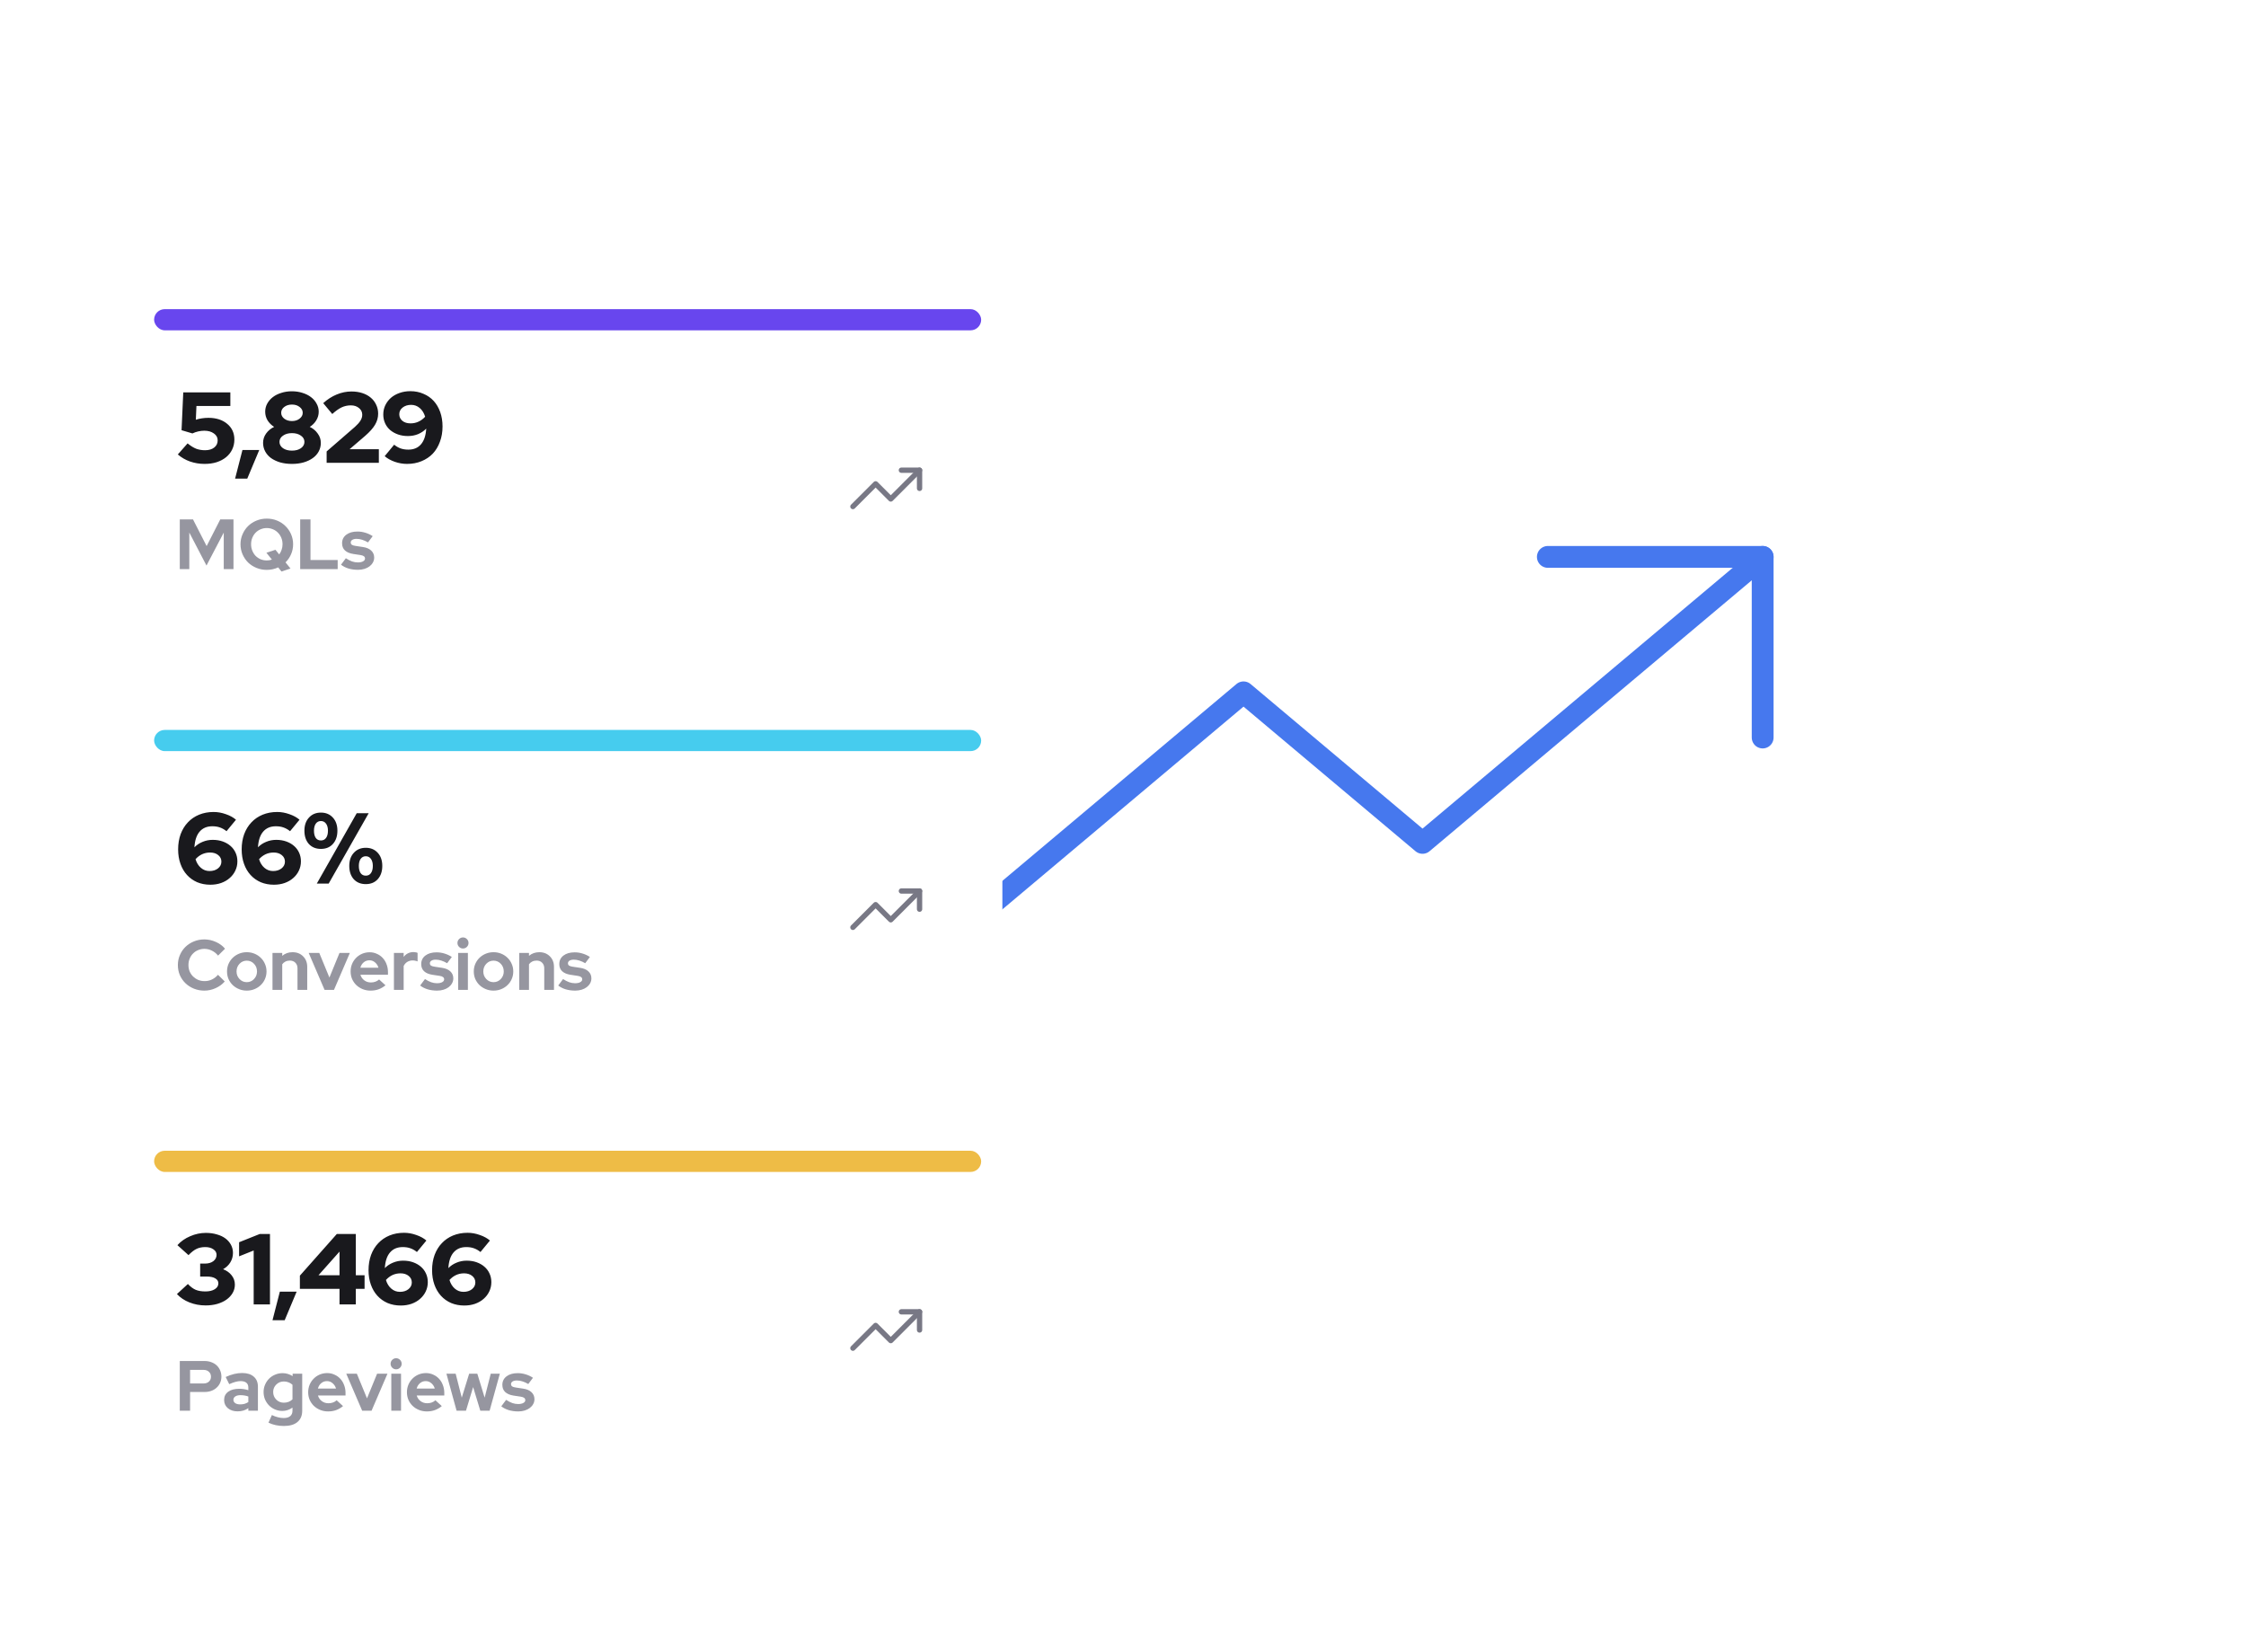 <svg width="507" height="373" viewBox="0 0 507 373" fill="none" xmlns="http://www.w3.org/2000/svg">
<path d="M397.889 125.722L321.113 190.283L280.705 156.303L220.093 207.273" stroke="#4678EE" stroke-width="4.929" stroke-linecap="round" stroke-linejoin="round"/>
<path d="M349.404 125.722H397.894V166.497" stroke="#4678EE" stroke-width="4.929" stroke-linecap="round" stroke-linejoin="round"/>
<g filter="url(#filter0_d)">
<rect x="30" y="255" width="196.271" height="76.594" rx="5.984" fill="white"/>
</g>
<path d="M40.584 318.478V307.256H46.211C46.756 307.256 47.258 307.347 47.718 307.528C48.188 307.699 48.589 307.94 48.92 308.25C49.252 308.56 49.508 308.934 49.69 309.372C49.882 309.799 49.978 310.27 49.978 310.783C49.978 311.285 49.882 311.75 49.69 312.177C49.508 312.594 49.246 312.957 48.904 313.267C48.573 313.577 48.178 313.818 47.718 313.989C47.258 314.16 46.756 314.245 46.211 314.245H42.909V318.478H40.584ZM45.955 309.26H42.909V312.322H45.955C46.457 312.322 46.858 312.183 47.157 311.905C47.467 311.627 47.622 311.258 47.622 310.799C47.622 310.339 47.467 309.97 47.157 309.692C46.858 309.404 46.457 309.26 45.955 309.26ZM53.637 318.622C52.739 318.622 52.007 318.387 51.441 317.916C50.874 317.436 50.591 316.816 50.591 316.057C50.591 315.266 50.895 314.646 51.505 314.197C52.114 313.748 52.953 313.524 54.022 313.524C54.364 313.524 54.706 313.551 55.048 313.604C55.39 313.657 55.726 313.738 56.058 313.845V313.251C56.058 312.77 55.908 312.407 55.609 312.161C55.309 311.915 54.871 311.793 54.294 311.793C53.941 311.793 53.557 311.851 53.14 311.969C52.734 312.076 52.269 312.247 51.745 312.482L50.944 310.863C51.596 310.563 52.226 310.339 52.835 310.189C53.455 310.04 54.064 309.965 54.663 309.965C55.785 309.965 56.656 310.237 57.276 310.783C57.907 311.317 58.222 312.076 58.222 313.059V318.478H56.058V317.9C55.705 318.146 55.331 318.328 54.935 318.445C54.551 318.563 54.118 318.622 53.637 318.622ZM52.691 316.009C52.691 316.329 52.83 316.586 53.108 316.778C53.386 316.96 53.754 317.051 54.214 317.051C54.577 317.051 54.909 317.008 55.208 316.923C55.518 316.826 55.801 316.693 56.058 316.522V315.271C55.79 315.164 55.507 315.09 55.208 315.047C54.919 314.993 54.615 314.967 54.294 314.967C53.792 314.967 53.396 315.063 53.108 315.255C52.83 315.437 52.691 315.688 52.691 316.009ZM63.731 318.526C63.144 318.526 62.588 318.413 62.064 318.189C61.551 317.965 61.102 317.66 60.718 317.275C60.344 316.89 60.044 316.442 59.82 315.929C59.606 315.405 59.499 314.844 59.499 314.245C59.499 313.657 59.611 313.107 59.836 312.594C60.06 312.07 60.365 311.616 60.75 311.231C61.134 310.847 61.589 310.547 62.112 310.334C62.636 310.109 63.197 309.997 63.796 309.997C64.212 309.997 64.608 310.056 64.982 310.173C65.367 310.291 65.725 310.457 66.056 310.67V310.125H68.22V318.478C68.22 319.578 67.862 320.428 67.146 321.027C66.441 321.625 65.42 321.924 64.084 321.924C63.443 321.924 62.823 321.86 62.225 321.732C61.637 321.604 61.097 321.417 60.605 321.171L61.375 319.455C61.834 319.68 62.283 319.846 62.721 319.952C63.16 320.07 63.598 320.129 64.036 320.129C64.688 320.129 65.18 319.984 65.511 319.696C65.853 319.418 66.024 319.007 66.024 318.462V317.772C65.693 318.018 65.329 318.205 64.934 318.333C64.549 318.462 64.148 318.526 63.731 318.526ZM61.663 314.245C61.663 314.919 61.893 315.49 62.353 315.961C62.823 316.431 63.395 316.666 64.068 316.666C64.464 316.666 64.827 316.602 65.158 316.474C65.49 316.335 65.778 316.148 66.024 315.913V312.626C65.789 312.391 65.5 312.209 65.158 312.081C64.816 311.942 64.458 311.873 64.084 311.873C63.411 311.873 62.839 312.102 62.369 312.562C61.899 313.022 61.663 313.583 61.663 314.245ZM77.437 317.436C76.924 317.852 76.395 318.157 75.85 318.349C75.316 318.542 74.717 318.638 74.055 318.638C73.424 318.638 72.831 318.526 72.275 318.301C71.73 318.077 71.254 317.772 70.848 317.387C70.453 317.003 70.138 316.548 69.902 316.025C69.678 315.49 69.566 314.919 69.566 314.309C69.566 313.711 69.673 313.15 69.886 312.626C70.111 312.092 70.415 311.632 70.8 311.247C71.185 310.852 71.639 310.542 72.163 310.318C72.697 310.093 73.264 309.981 73.862 309.981C74.45 309.981 74.995 310.099 75.497 310.334C76.01 310.558 76.448 310.868 76.812 311.263C77.186 311.659 77.475 312.135 77.677 312.69C77.891 313.235 77.998 313.828 77.998 314.47V315.047H71.778C71.928 315.571 72.216 315.993 72.644 316.313C73.071 316.634 73.573 316.794 74.151 316.794C74.514 316.794 74.856 316.735 75.177 316.618C75.497 316.5 75.77 316.335 75.994 316.121L77.437 317.436ZM73.814 311.793C73.312 311.793 72.879 311.947 72.516 312.257C72.152 312.557 71.901 312.963 71.762 313.476H75.85C75.711 312.984 75.454 312.583 75.081 312.273C74.717 311.953 74.295 311.793 73.814 311.793ZM81.756 318.478L78.165 310.125H80.554L82.846 315.688L85.123 310.125H87.463L83.872 318.478H81.756ZM89.42 309.131C89.078 309.131 88.784 309.008 88.538 308.763C88.293 308.517 88.17 308.223 88.17 307.881C88.17 307.539 88.293 307.245 88.538 306.999C88.784 306.753 89.078 306.63 89.42 306.63C89.762 306.63 90.056 306.753 90.302 306.999C90.548 307.245 90.671 307.539 90.671 307.881C90.671 308.223 90.548 308.517 90.302 308.763C90.056 309.008 89.762 309.131 89.42 309.131ZM90.526 310.125V318.478H88.33V310.125H90.526ZM99.731 317.436C99.218 317.852 98.688 318.157 98.143 318.349C97.609 318.542 97.01 318.638 96.348 318.638C95.717 318.638 95.124 318.526 94.568 318.301C94.023 318.077 93.548 317.772 93.142 317.387C92.746 317.003 92.431 316.548 92.196 316.025C91.971 315.49 91.859 314.919 91.859 314.309C91.859 313.711 91.966 313.15 92.18 312.626C92.404 312.092 92.709 311.632 93.094 311.247C93.478 310.852 93.933 310.542 94.456 310.318C94.991 310.093 95.557 309.981 96.156 309.981C96.743 309.981 97.288 310.099 97.791 310.334C98.304 310.558 98.742 310.868 99.105 311.263C99.479 311.659 99.768 312.135 99.971 312.69C100.185 313.235 100.292 313.828 100.292 314.47V315.047H94.071C94.221 315.571 94.51 315.993 94.937 316.313C95.365 316.634 95.867 316.794 96.444 316.794C96.807 316.794 97.149 316.735 97.47 316.618C97.791 316.5 98.063 316.335 98.288 316.121L99.731 317.436ZM96.107 311.793C95.605 311.793 95.172 311.947 94.809 312.257C94.445 312.557 94.194 312.963 94.055 313.476H98.143C98.004 312.984 97.748 312.583 97.374 312.273C97.01 311.953 96.588 311.793 96.107 311.793ZM105.184 318.478H103.068L100.775 310.125H102.859L104.238 315.528L105.905 310.125H107.749L109.4 315.528L110.779 310.125H112.831L110.522 318.478H108.422L106.803 313.139L105.184 318.478ZM113.159 317.484L114.249 316.025C114.74 316.345 115.205 316.586 115.644 316.746C116.082 316.896 116.52 316.971 116.958 316.971C117.45 316.971 117.84 316.89 118.128 316.73C118.428 316.57 118.577 316.356 118.577 316.089C118.577 315.875 118.492 315.704 118.321 315.576C118.16 315.448 117.899 315.357 117.535 315.303L115.932 315.063C115.109 314.935 114.479 314.667 114.04 314.261C113.613 313.855 113.399 313.315 113.399 312.642C113.399 311.841 113.714 311.199 114.345 310.718C114.976 310.237 115.82 309.997 116.878 309.997C117.487 309.997 118.08 310.088 118.657 310.27C119.235 310.441 119.785 310.697 120.309 311.039L119.251 312.45C118.791 312.183 118.353 311.985 117.936 311.857C117.519 311.718 117.097 311.648 116.67 311.648C116.274 311.648 115.953 311.723 115.708 311.873C115.473 312.022 115.355 312.22 115.355 312.466C115.355 312.69 115.441 312.867 115.612 312.995C115.793 313.112 116.087 313.198 116.493 313.251L118.096 313.492C118.909 313.609 119.534 313.877 119.972 314.293C120.421 314.71 120.645 315.239 120.645 315.88C120.645 316.276 120.549 316.645 120.357 316.987C120.175 317.318 119.924 317.607 119.603 317.852C119.283 318.098 118.898 318.291 118.449 318.429C118 318.568 117.514 318.638 116.99 318.638C116.231 318.638 115.521 318.542 114.858 318.349C114.195 318.146 113.629 317.858 113.159 317.484Z" fill="#9696A0"/>
<path d="M53.019 290.006C53.019 290.688 52.852 291.316 52.519 291.891C52.186 292.467 51.724 292.966 51.134 293.39C50.559 293.799 49.862 294.125 49.045 294.367C48.242 294.594 47.364 294.708 46.41 294.708C45.123 294.708 43.904 294.48 42.754 294.026C41.618 293.572 40.679 292.944 39.938 292.141L42.413 289.87C43.019 290.506 43.609 290.945 44.184 291.187C44.775 291.43 45.502 291.551 46.365 291.551C47.243 291.551 47.947 291.384 48.477 291.051C49.022 290.718 49.294 290.271 49.294 289.711C49.294 289.242 49.06 288.871 48.59 288.598C48.136 288.326 47.5 288.19 46.683 288.19H45.184V285.26H46.297C47.054 285.26 47.674 285.078 48.159 284.715C48.643 284.336 48.886 283.859 48.886 283.284C48.886 282.769 48.643 282.353 48.159 282.035C47.69 281.702 47.084 281.535 46.342 281.535C45.585 281.535 44.926 281.672 44.366 281.944C43.821 282.201 43.215 282.671 42.549 283.352L40.051 281.104C40.823 280.241 41.785 279.567 42.935 279.082C44.086 278.583 45.267 278.333 46.478 278.333C47.372 278.333 48.197 278.447 48.954 278.674C49.711 278.886 50.354 279.188 50.884 279.582C51.414 279.976 51.831 280.453 52.133 281.013C52.436 281.573 52.588 282.186 52.588 282.852C52.588 283.625 52.391 284.336 51.997 284.987C51.603 285.623 51.058 286.138 50.362 286.532C51.179 286.85 51.823 287.311 52.292 287.917C52.777 288.523 53.019 289.219 53.019 290.006ZM60.944 278.583V294.48H57.265V282.307L53.972 283.625V280.445L58.628 278.583H60.944ZM63.172 291.596H66.965L64.263 298.046H61.514L63.172 291.596ZM80.322 278.583V287.894H82.297V290.96H80.322V294.48H76.642V290.96H67.694V287.985L76.029 278.583H80.322ZM71.896 287.894H76.642V282.557L71.896 287.894ZM90.46 294.73C89.385 294.73 88.393 294.541 87.484 294.163C86.591 293.769 85.826 293.224 85.191 292.527C84.555 291.831 84.063 290.991 83.714 290.006C83.366 289.022 83.192 287.94 83.192 286.759C83.192 285.502 83.381 284.351 83.76 283.307C84.153 282.262 84.699 281.376 85.395 280.65C86.091 279.908 86.932 279.332 87.916 278.924C88.915 278.515 90.013 278.31 91.209 278.31C92.133 278.31 93.056 278.477 93.98 278.81C94.903 279.128 95.66 279.544 96.251 280.059L94.116 282.648C93.647 282.27 93.155 281.989 92.64 281.808C92.14 281.626 91.565 281.535 90.914 281.535C89.687 281.535 88.726 281.944 88.029 282.762C87.348 283.564 86.962 284.738 86.871 286.282C87.386 285.752 87.999 285.343 88.711 285.055C89.422 284.753 90.187 284.601 91.005 284.601C91.822 284.601 92.572 284.722 93.253 284.965C93.934 285.207 94.517 285.54 95.002 285.964C95.501 286.388 95.888 286.903 96.16 287.508C96.433 288.099 96.569 288.75 96.569 289.461C96.569 290.218 96.41 290.922 96.092 291.573C95.789 292.209 95.365 292.762 94.82 293.231C94.29 293.701 93.647 294.072 92.89 294.344C92.148 294.602 91.338 294.73 90.46 294.73ZM90.414 287.463C89.763 287.463 89.157 287.592 88.597 287.849C88.052 288.106 87.56 288.477 87.121 288.962C87.363 289.779 87.764 290.43 88.325 290.915C88.885 291.399 89.536 291.642 90.278 291.642C91.05 291.642 91.686 291.445 92.186 291.051C92.7 290.642 92.958 290.135 92.958 289.529C92.958 288.924 92.723 288.432 92.254 288.053C91.784 287.66 91.171 287.463 90.414 287.463ZM104.804 294.73C103.729 294.73 102.737 294.541 101.828 294.163C100.935 293.769 100.171 293.224 99.535 292.527C98.899 291.831 98.407 290.991 98.058 290.006C97.71 289.022 97.536 287.94 97.536 286.759C97.536 285.502 97.725 284.351 98.104 283.307C98.498 282.262 99.043 281.376 99.739 280.65C100.435 279.908 101.276 279.332 102.26 278.924C103.259 278.515 104.357 278.31 105.553 278.31C106.477 278.31 107.4 278.477 108.324 278.81C109.247 279.128 110.004 279.544 110.595 280.059L108.46 282.648C107.991 282.27 107.499 281.989 106.984 281.808C106.484 281.626 105.909 281.535 105.258 281.535C104.031 281.535 103.07 281.944 102.373 282.762C101.692 283.564 101.306 284.738 101.215 286.282C101.73 285.752 102.343 285.343 103.055 285.055C103.766 284.753 104.531 284.601 105.349 284.601C106.166 284.601 106.916 284.722 107.597 284.965C108.278 285.207 108.861 285.54 109.346 285.964C109.845 286.388 110.231 286.903 110.504 287.508C110.776 288.099 110.913 288.75 110.913 289.461C110.913 290.218 110.754 290.922 110.436 291.573C110.133 292.209 109.709 292.762 109.164 293.231C108.634 293.701 107.991 294.072 107.234 294.344C106.492 294.602 105.682 294.73 104.804 294.73ZM104.758 287.463C104.107 287.463 103.501 287.592 102.941 287.849C102.396 288.106 101.904 288.477 101.465 288.962C101.707 289.779 102.109 290.43 102.669 290.915C103.229 291.399 103.88 291.642 104.622 291.642C105.394 291.642 106.03 291.445 106.53 291.051C107.044 290.642 107.302 290.135 107.302 289.529C107.302 288.924 107.067 288.432 106.598 288.053C106.128 287.66 105.515 287.463 104.758 287.463Z" fill="#19191D"/>
<path d="M207.575 296.151L201.079 302.648L197.659 299.229L192.53 304.358" stroke="#787885" stroke-width="1.197" stroke-linecap="round" stroke-linejoin="round"/>
<path d="M203.473 296.151H207.576V300.255" stroke="#787885" stroke-width="1.197" stroke-linecap="round" stroke-linejoin="round"/>
<rect x="34.787" y="259.787" width="186.697" height="4.787" rx="2.394" fill="#EEBC46"/>
<g filter="url(#filter1_d)">
<rect x="30" y="65" width="196.271" height="76.594" rx="5.984" fill="white"/>
</g>
<path d="M46.612 127.676L42.732 120.221V128.478H40.584V117.256H43.566L46.644 123.283L49.722 117.256H52.704V128.478H50.508V120.237L46.612 127.676ZM66.167 122.867C66.167 123.668 66.012 124.422 65.703 125.127C65.403 125.822 64.986 126.431 64.452 126.955L65.574 128.349L63.538 129.023L62.801 128.093C62.405 128.274 61.989 128.413 61.55 128.51C61.123 128.606 60.679 128.654 60.22 128.654C59.397 128.654 58.622 128.504 57.895 128.205C57.169 127.906 56.538 127.5 56.004 126.987C55.48 126.463 55.063 125.848 54.753 125.143C54.443 124.427 54.288 123.668 54.288 122.867C54.288 122.065 54.443 121.312 54.753 120.606C55.063 119.89 55.48 119.276 56.004 118.763C56.538 118.239 57.169 117.827 57.895 117.528C58.622 117.229 59.397 117.079 60.22 117.079C61.053 117.079 61.834 117.229 62.56 117.528C63.287 117.827 63.912 118.239 64.436 118.763C64.97 119.276 65.392 119.89 65.703 120.606C66.012 121.312 66.167 122.065 66.167 122.867ZM62.176 124.117L63.025 125.159C63.26 124.86 63.442 124.512 63.57 124.117C63.709 123.722 63.779 123.305 63.779 122.867C63.779 122.343 63.688 121.862 63.506 121.424C63.325 120.975 63.073 120.59 62.753 120.27C62.443 119.938 62.069 119.682 61.63 119.5C61.192 119.308 60.722 119.211 60.22 119.211C59.718 119.211 59.247 119.308 58.809 119.5C58.382 119.682 58.008 119.938 57.687 120.27C57.377 120.59 57.131 120.975 56.949 121.424C56.768 121.862 56.677 122.343 56.677 122.867C56.677 123.38 56.768 123.861 56.949 124.309C57.131 124.758 57.377 125.148 57.687 125.48C58.008 125.8 58.382 126.057 58.809 126.249C59.247 126.431 59.718 126.522 60.22 126.522C60.423 126.522 60.621 126.506 60.813 126.474C61.016 126.442 61.203 126.393 61.374 126.329L60.14 124.79L62.176 124.117ZM67.762 128.478V117.256H70.087V126.426H76.227V128.478H67.762ZM76.979 127.484L78.069 126.025C78.561 126.345 79.026 126.586 79.464 126.746C79.902 126.896 80.34 126.971 80.778 126.971C81.27 126.971 81.66 126.89 81.949 126.73C82.248 126.57 82.397 126.356 82.397 126.089C82.397 125.875 82.312 125.704 82.141 125.576C81.981 125.448 81.719 125.357 81.355 125.303L79.752 125.063C78.929 124.935 78.299 124.667 77.861 124.261C77.433 123.855 77.219 123.315 77.219 122.642C77.219 121.841 77.535 121.199 78.165 120.718C78.796 120.237 79.64 119.997 80.698 119.997C81.307 119.997 81.9 120.088 82.478 120.27C83.055 120.441 83.605 120.697 84.129 121.039L83.071 122.45C82.611 122.183 82.173 121.985 81.756 121.857C81.339 121.718 80.917 121.648 80.49 121.648C80.094 121.648 79.774 121.723 79.528 121.873C79.293 122.022 79.175 122.22 79.175 122.466C79.175 122.69 79.261 122.867 79.432 122.995C79.613 123.112 79.907 123.198 80.313 123.251L81.916 123.492C82.729 123.609 83.354 123.877 83.792 124.293C84.241 124.71 84.466 125.239 84.466 125.88C84.466 126.276 84.369 126.645 84.177 126.987C83.995 127.318 83.744 127.607 83.424 127.852C83.103 128.098 82.718 128.291 82.269 128.429C81.82 128.568 81.334 128.638 80.81 128.638C80.052 128.638 79.341 128.542 78.678 128.349C78.016 128.146 77.449 127.858 76.979 127.484Z" fill="#9696A0"/>
<path d="M40.982 97.122L41.368 88.583H51.997V91.649H44.343L44.207 94.76C44.661 94.609 45.116 94.503 45.57 94.442C46.039 94.367 46.531 94.329 47.046 94.329C48.802 94.329 50.218 94.783 51.293 95.691C52.368 96.585 52.906 97.766 52.906 99.234C52.906 100.052 52.739 100.801 52.406 101.483C52.088 102.149 51.634 102.724 51.043 103.209C50.453 103.693 49.741 104.072 48.908 104.344C48.091 104.602 47.182 104.73 46.183 104.73C45.032 104.73 43.935 104.549 42.89 104.185C41.86 103.822 40.944 103.292 40.142 102.595L42.345 100.097C43.026 100.657 43.67 101.059 44.275 101.301C44.881 101.528 45.555 101.642 46.297 101.642C47.16 101.642 47.849 101.437 48.363 101.028C48.878 100.62 49.136 100.082 49.136 99.416C49.136 98.765 48.848 98.243 48.273 97.849C47.712 97.44 46.993 97.236 46.115 97.236C45.676 97.236 45.222 97.289 44.752 97.395C44.283 97.501 43.844 97.652 43.435 97.849L40.982 97.122ZM54.728 101.596H58.521L55.818 108.046H53.07L54.728 101.596ZM65.904 104.73C64.95 104.73 64.064 104.617 63.247 104.39C62.444 104.147 61.756 103.822 61.18 103.413C60.62 103.004 60.181 102.505 59.863 101.914C59.545 101.324 59.386 100.68 59.386 99.984C59.386 99.212 59.613 98.507 60.067 97.872C60.537 97.221 61.142 96.721 61.884 96.373C61.279 95.994 60.787 95.51 60.408 94.919C60.045 94.314 59.863 93.655 59.863 92.943C59.863 92.292 60.014 91.687 60.317 91.126C60.635 90.551 61.059 90.059 61.589 89.65C62.119 89.242 62.755 88.924 63.497 88.696C64.239 88.454 65.034 88.333 65.881 88.333C66.744 88.333 67.547 88.454 68.289 88.696C69.031 88.924 69.667 89.242 70.197 89.65C70.742 90.059 71.165 90.551 71.468 91.126C71.786 91.687 71.945 92.292 71.945 92.943C71.945 93.655 71.756 94.314 71.377 94.919C71.014 95.51 70.53 95.994 69.924 96.373C70.666 96.721 71.264 97.221 71.718 97.872C72.188 98.507 72.422 99.212 72.422 99.984C72.422 100.68 72.263 101.324 71.945 101.914C71.627 102.505 71.181 103.004 70.605 103.413C70.045 103.822 69.356 104.147 68.539 104.39C67.736 104.617 66.858 104.73 65.904 104.73ZM65.904 95.055C66.601 95.055 67.176 94.874 67.63 94.51C68.1 94.147 68.334 93.708 68.334 93.193C68.334 92.663 68.1 92.224 67.63 91.876C67.176 91.513 66.601 91.331 65.904 91.331C65.208 91.331 64.625 91.513 64.155 91.876C63.701 92.224 63.474 92.663 63.474 93.193C63.474 93.708 63.701 94.147 64.155 94.51C64.625 94.874 65.208 95.055 65.904 95.055ZM65.904 101.732C66.722 101.732 67.395 101.551 67.925 101.187C68.455 100.809 68.72 100.332 68.72 99.757C68.72 99.181 68.455 98.712 67.925 98.349C67.395 97.97 66.722 97.781 65.904 97.781C65.087 97.781 64.413 97.97 63.883 98.349C63.353 98.712 63.088 99.181 63.088 99.757C63.088 100.332 63.353 100.809 63.883 101.187C64.413 101.551 65.087 101.732 65.904 101.732ZM73.733 104.48V101.914L80.115 96.373C80.69 95.858 81.106 95.388 81.364 94.965C81.636 94.541 81.772 94.094 81.772 93.625C81.772 93.019 81.53 92.519 81.046 92.126C80.561 91.717 79.948 91.513 79.206 91.513C78.464 91.513 77.768 91.664 77.117 91.967C76.481 92.27 75.777 92.769 75.004 93.466L72.961 91.013C73.914 90.15 74.929 89.499 76.004 89.06C77.094 88.606 78.207 88.379 79.342 88.379C80.236 88.379 81.053 88.5 81.795 88.742C82.537 88.984 83.165 89.325 83.68 89.764C84.21 90.203 84.619 90.733 84.906 91.354C85.209 91.974 85.361 92.656 85.361 93.398C85.361 94.276 85.126 95.108 84.657 95.896C84.202 96.668 83.453 97.508 82.408 98.417L78.911 101.414H85.52V104.48H73.733ZM92.628 88.31C93.703 88.31 94.687 88.507 95.581 88.901C96.489 89.279 97.261 89.817 97.897 90.513C98.533 91.21 99.025 92.05 99.373 93.034C99.722 94.018 99.896 95.101 99.896 96.282C99.896 97.538 99.699 98.689 99.305 99.734C98.927 100.779 98.389 101.672 97.693 102.414C96.996 103.141 96.148 103.708 95.149 104.117C94.165 104.526 93.075 104.73 91.879 104.73C90.955 104.73 90.031 104.571 89.108 104.253C88.184 103.92 87.427 103.496 86.837 102.982L88.972 100.393C89.441 100.771 89.925 101.051 90.425 101.233C90.94 101.414 91.523 101.505 92.174 101.505C93.4 101.505 94.354 101.104 95.035 100.302C95.732 99.484 96.126 98.303 96.216 96.759C95.702 97.289 95.088 97.705 94.377 98.008C93.665 98.296 92.901 98.439 92.083 98.439C91.265 98.439 90.516 98.318 89.835 98.076C89.153 97.834 88.563 97.501 88.063 97.077C87.579 96.653 87.2 96.146 86.928 95.555C86.655 94.95 86.519 94.291 86.519 93.579C86.519 92.822 86.67 92.126 86.973 91.49C87.291 90.839 87.715 90.279 88.245 89.809C88.79 89.34 89.433 88.977 90.175 88.719C90.932 88.447 91.75 88.31 92.628 88.31ZM92.674 95.578C93.325 95.578 93.923 95.449 94.468 95.192C95.028 94.934 95.528 94.563 95.967 94.079C95.724 93.261 95.323 92.61 94.763 92.126C94.203 91.641 93.552 91.399 92.81 91.399C92.038 91.399 91.394 91.603 90.879 92.012C90.38 92.406 90.13 92.906 90.13 93.511C90.13 94.117 90.365 94.616 90.834 95.01C91.303 95.388 91.916 95.578 92.674 95.578Z" fill="#19191D"/>
<path d="M207.575 106.151L201.079 112.648L197.659 109.229L192.53 114.358" stroke="#787885" stroke-width="1.197" stroke-linecap="round" stroke-linejoin="round"/>
<path d="M203.473 106.151H207.576V110.255" stroke="#787885" stroke-width="1.197" stroke-linecap="round" stroke-linejoin="round"/>
<rect x="34.787" y="69.787" width="186.697" height="4.787" rx="2.394" fill="#6846EE"/>
<g filter="url(#filter2_d)">
<rect x="30" y="160" width="196.271" height="76.594" rx="5.984" fill="white"/>
</g>
<path d="M46.195 221.49C46.783 221.49 47.333 221.367 47.846 221.121C48.359 220.875 48.813 220.522 49.209 220.063L50.732 221.57C50.198 222.2 49.514 222.703 48.68 223.077C47.857 223.451 47.007 223.638 46.131 223.638C45.287 223.638 44.496 223.488 43.758 223.189C43.032 222.89 42.401 222.484 41.867 221.971C41.332 221.458 40.91 220.848 40.6 220.143C40.301 219.438 40.151 218.679 40.151 217.867C40.151 217.054 40.306 216.296 40.616 215.59C40.926 214.874 41.348 214.26 41.883 213.747C42.417 213.234 43.048 212.827 43.774 212.528C44.512 212.229 45.297 212.079 46.131 212.079C47.029 212.079 47.9 212.272 48.744 212.656C49.588 213.031 50.272 213.538 50.796 214.179L49.225 215.734C48.83 215.243 48.365 214.869 47.83 214.612C47.296 214.345 46.73 214.211 46.131 214.211C45.629 214.211 45.153 214.308 44.704 214.5C44.266 214.682 43.887 214.938 43.566 215.27C43.245 215.59 42.994 215.975 42.812 216.424C42.631 216.862 42.54 217.343 42.54 217.867C42.54 218.38 42.631 218.861 42.812 219.309C43.005 219.748 43.261 220.127 43.582 220.448C43.913 220.768 44.298 221.025 44.736 221.217C45.185 221.399 45.671 221.49 46.195 221.49ZM51.249 219.309C51.249 218.7 51.361 218.134 51.586 217.61C51.821 217.076 52.136 216.616 52.531 216.231C52.937 215.836 53.413 215.526 53.958 215.302C54.503 215.077 55.086 214.965 55.706 214.965C56.325 214.965 56.908 215.077 57.453 215.302C57.998 215.526 58.468 215.836 58.864 216.231C59.27 216.616 59.585 217.076 59.809 217.61C60.045 218.134 60.162 218.7 60.162 219.309C60.162 219.919 60.045 220.49 59.809 221.025C59.585 221.548 59.27 222.003 58.864 222.387C58.468 222.772 57.998 223.077 57.453 223.301C56.908 223.526 56.325 223.638 55.706 223.638C55.086 223.638 54.503 223.526 53.958 223.301C53.413 223.077 52.937 222.772 52.531 222.387C52.136 222.003 51.821 221.548 51.586 221.025C51.361 220.49 51.249 219.919 51.249 219.309ZM55.706 221.73C56.347 221.73 56.892 221.495 57.341 221.025C57.79 220.555 58.014 219.983 58.014 219.309C58.014 218.625 57.79 218.048 57.341 217.578C56.892 217.108 56.347 216.873 55.706 216.873C55.064 216.873 54.519 217.108 54.07 217.578C53.621 218.048 53.397 218.625 53.397 219.309C53.397 219.983 53.621 220.555 54.07 221.025C54.519 221.495 55.064 221.73 55.706 221.73ZM61.512 223.478V215.125H63.709V215.783C64.029 215.515 64.382 215.312 64.766 215.173C65.162 215.034 65.589 214.965 66.049 214.965C67.011 214.965 67.802 215.275 68.422 215.895C69.041 216.515 69.351 217.311 69.351 218.283V223.478H67.155V218.604C67.155 218.08 66.995 217.658 66.674 217.338C66.364 217.017 65.948 216.857 65.424 216.857C65.06 216.857 64.729 216.931 64.43 217.081C64.141 217.22 63.901 217.423 63.709 217.69V223.478H61.512ZM73.271 223.478L69.68 215.125H72.068L74.361 220.688L76.637 215.125H78.978L75.387 223.478H73.271ZM87.018 222.436C86.505 222.852 85.976 223.157 85.431 223.349C84.897 223.542 84.298 223.638 83.636 223.638C83.005 223.638 82.412 223.526 81.856 223.301C81.311 223.077 80.835 222.772 80.429 222.387C80.034 222.003 79.719 221.548 79.484 221.025C79.259 220.49 79.147 219.919 79.147 219.309C79.147 218.711 79.254 218.15 79.468 217.626C79.692 217.092 79.996 216.632 80.381 216.247C80.766 215.852 81.22 215.542 81.744 215.318C82.278 215.093 82.845 214.981 83.443 214.981C84.031 214.981 84.576 215.099 85.078 215.334C85.591 215.558 86.03 215.868 86.393 216.263C86.767 216.659 87.056 217.135 87.259 217.69C87.472 218.235 87.579 218.828 87.579 219.47V220.047H81.359C81.509 220.571 81.797 220.993 82.225 221.313C82.652 221.634 83.155 221.794 83.732 221.794C84.095 221.794 84.437 221.735 84.758 221.618C85.078 221.5 85.351 221.335 85.575 221.121L87.018 222.436ZM83.395 216.793C82.893 216.793 82.46 216.947 82.097 217.257C81.733 217.557 81.482 217.963 81.343 218.476H85.431C85.292 217.984 85.036 217.583 84.662 217.273C84.298 216.953 83.876 216.793 83.395 216.793ZM88.925 223.478V215.125H91.121V216.039C91.388 215.676 91.709 215.403 92.083 215.221C92.468 215.029 92.89 214.933 93.35 214.933C93.563 214.944 93.74 214.965 93.879 214.997C94.028 215.018 94.156 215.061 94.263 215.125V217.049C94.103 216.974 93.927 216.921 93.734 216.889C93.542 216.846 93.344 216.825 93.141 216.825C92.714 216.825 92.318 216.931 91.955 217.145C91.602 217.359 91.324 217.669 91.121 218.075V223.478H88.925ZM94.842 222.484L95.932 221.025C96.424 221.345 96.888 221.586 97.327 221.746C97.765 221.896 98.203 221.971 98.641 221.971C99.133 221.971 99.523 221.89 99.811 221.73C100.111 221.57 100.26 221.356 100.26 221.089C100.26 220.875 100.175 220.704 100.004 220.576C99.844 220.448 99.582 220.357 99.218 220.303L97.615 220.063C96.792 219.935 96.162 219.667 95.724 219.261C95.296 218.855 95.082 218.315 95.082 217.642C95.082 216.841 95.398 216.199 96.028 215.718C96.659 215.237 97.503 214.997 98.561 214.997C99.17 214.997 99.763 215.088 100.341 215.27C100.918 215.441 101.468 215.697 101.992 216.039L100.934 217.45C100.474 217.183 100.036 216.985 99.619 216.857C99.202 216.718 98.78 216.648 98.353 216.648C97.957 216.648 97.637 216.723 97.391 216.873C97.156 217.022 97.038 217.22 97.038 217.466C97.038 217.69 97.124 217.867 97.295 217.995C97.476 218.112 97.77 218.198 98.176 218.251L99.779 218.492C100.592 218.609 101.217 218.877 101.655 219.293C102.104 219.71 102.328 220.239 102.328 220.88C102.328 221.276 102.232 221.645 102.04 221.987C101.858 222.318 101.607 222.607 101.286 222.852C100.966 223.098 100.581 223.291 100.132 223.429C99.683 223.568 99.197 223.638 98.673 223.638C97.915 223.638 97.204 223.542 96.541 223.349C95.879 223.146 95.312 222.858 94.842 222.484ZM104.512 214.131C104.17 214.131 103.876 214.008 103.63 213.763C103.384 213.517 103.262 213.223 103.262 212.881C103.262 212.539 103.384 212.245 103.63 211.999C103.876 211.753 104.17 211.63 104.512 211.63C104.854 211.63 105.148 211.753 105.394 211.999C105.64 212.245 105.762 212.539 105.762 212.881C105.762 213.223 105.64 213.517 105.394 213.763C105.148 214.008 104.854 214.131 104.512 214.131ZM105.618 215.125V223.478H103.422V215.125H105.618ZM106.951 219.309C106.951 218.7 107.063 218.134 107.288 217.61C107.523 217.076 107.838 216.616 108.234 216.231C108.64 215.836 109.115 215.526 109.66 215.302C110.205 215.077 110.788 214.965 111.408 214.965C112.028 214.965 112.61 215.077 113.155 215.302C113.7 215.526 114.17 215.836 114.566 216.231C114.972 216.616 115.287 217.076 115.512 217.61C115.747 218.134 115.864 218.7 115.864 219.309C115.864 219.919 115.747 220.49 115.512 221.025C115.287 221.548 114.972 222.003 114.566 222.387C114.17 222.772 113.7 223.077 113.155 223.301C112.61 223.526 112.028 223.638 111.408 223.638C110.788 223.638 110.205 223.526 109.66 223.301C109.115 223.077 108.64 222.772 108.234 222.387C107.838 222.003 107.523 221.548 107.288 221.025C107.063 220.49 106.951 219.919 106.951 219.309ZM111.408 221.73C112.049 221.73 112.594 221.495 113.043 221.025C113.492 220.555 113.716 219.983 113.716 219.309C113.716 218.625 113.492 218.048 113.043 217.578C112.594 217.108 112.049 216.873 111.408 216.873C110.766 216.873 110.221 217.108 109.773 217.578C109.324 218.048 109.099 218.625 109.099 219.309C109.099 219.983 109.324 220.555 109.773 221.025C110.221 221.495 110.766 221.73 111.408 221.73ZM117.214 223.478V215.125H119.411V215.783C119.731 215.515 120.084 215.312 120.469 215.173C120.864 215.034 121.292 214.965 121.751 214.965C122.713 214.965 123.504 215.275 124.124 215.895C124.744 216.515 125.054 217.311 125.054 218.283V223.478H122.857V218.604C122.857 218.08 122.697 217.658 122.376 217.338C122.066 217.017 121.65 216.857 121.126 216.857C120.763 216.857 120.431 216.931 120.132 217.081C119.843 217.22 119.603 217.423 119.411 217.69V223.478H117.214ZM126.012 222.484L127.102 221.025C127.594 221.345 128.059 221.586 128.497 221.746C128.935 221.896 129.373 221.971 129.811 221.971C130.303 221.971 130.693 221.89 130.982 221.73C131.281 221.57 131.43 221.356 131.43 221.089C131.43 220.875 131.345 220.704 131.174 220.576C131.014 220.448 130.752 220.357 130.388 220.303L128.785 220.063C127.962 219.935 127.332 219.667 126.894 219.261C126.466 218.855 126.252 218.315 126.252 217.642C126.252 216.841 126.568 216.199 127.198 215.718C127.829 215.237 128.673 214.997 129.731 214.997C130.34 214.997 130.933 215.088 131.511 215.27C132.088 215.441 132.638 215.697 133.162 216.039L132.104 217.45C131.644 217.183 131.206 216.985 130.789 216.857C130.372 216.718 129.95 216.648 129.523 216.648C129.127 216.648 128.807 216.723 128.561 216.873C128.326 217.022 128.208 217.22 128.208 217.466C128.208 217.69 128.294 217.867 128.465 217.995C128.646 218.112 128.94 218.198 129.346 218.251L130.949 218.492C131.762 218.609 132.387 218.877 132.825 219.293C133.274 219.71 133.498 220.239 133.498 220.88C133.498 221.276 133.402 221.645 133.21 221.987C133.028 222.318 132.777 222.607 132.456 222.852C132.136 223.098 131.751 223.291 131.302 223.429C130.853 223.568 130.367 223.638 129.843 223.638C129.085 223.638 128.374 223.542 127.711 223.349C127.049 223.146 126.482 222.858 126.012 222.484Z" fill="#9696A0"/>
<path d="M47.478 199.73C46.403 199.73 45.411 199.541 44.502 199.163C43.609 198.769 42.845 198.224 42.209 197.527C41.573 196.831 41.081 195.991 40.733 195.006C40.384 194.022 40.21 192.94 40.21 191.759C40.21 190.502 40.399 189.351 40.778 188.307C41.172 187.262 41.717 186.376 42.413 185.65C43.109 184.908 43.95 184.332 44.934 183.924C45.933 183.515 47.031 183.31 48.227 183.31C49.151 183.31 50.074 183.477 50.998 183.81C51.921 184.128 52.678 184.544 53.269 185.059L51.134 187.648C50.665 187.27 50.173 186.989 49.658 186.808C49.158 186.626 48.583 186.535 47.932 186.535C46.705 186.535 45.744 186.944 45.047 187.762C44.366 188.564 43.98 189.738 43.889 191.282C44.404 190.752 45.017 190.343 45.729 190.055C46.441 189.753 47.205 189.601 48.023 189.601C48.84 189.601 49.59 189.722 50.271 189.965C50.952 190.207 51.535 190.54 52.02 190.964C52.519 191.388 52.906 191.903 53.178 192.508C53.451 193.099 53.587 193.75 53.587 194.461C53.587 195.218 53.428 195.922 53.11 196.573C52.807 197.209 52.383 197.762 51.838 198.231C51.308 198.701 50.665 199.072 49.908 199.344C49.166 199.602 48.356 199.73 47.478 199.73ZM47.432 192.463C46.781 192.463 46.175 192.592 45.615 192.849C45.07 193.106 44.578 193.477 44.139 193.962C44.381 194.779 44.783 195.43 45.343 195.915C45.903 196.399 46.554 196.642 47.296 196.642C48.068 196.642 48.704 196.445 49.204 196.051C49.718 195.642 49.976 195.135 49.976 194.529C49.976 193.924 49.741 193.432 49.272 193.053C48.802 192.66 48.189 192.463 47.432 192.463ZM61.822 199.73C60.747 199.73 59.755 199.541 58.846 199.163C57.953 198.769 57.189 198.224 56.553 197.527C55.917 196.831 55.425 195.991 55.076 195.006C54.728 194.022 54.554 192.94 54.554 191.759C54.554 190.502 54.743 189.351 55.122 188.307C55.516 187.262 56.061 186.376 56.757 185.65C57.453 184.908 58.294 184.332 59.278 183.924C60.277 183.515 61.375 183.31 62.571 183.31C63.495 183.31 64.418 183.477 65.342 183.81C66.265 184.128 67.022 184.544 67.613 185.059L65.478 187.648C65.009 187.27 64.517 186.989 64.002 186.808C63.502 186.626 62.927 186.535 62.276 186.535C61.049 186.535 60.088 186.944 59.392 187.762C58.71 188.564 58.324 189.738 58.233 191.282C58.748 190.752 59.361 190.343 60.073 190.055C60.784 189.753 61.549 189.601 62.367 189.601C63.184 189.601 63.934 189.722 64.615 189.965C65.296 190.207 65.879 190.54 66.364 190.964C66.863 191.388 67.249 191.903 67.522 192.508C67.794 193.099 67.931 193.75 67.931 194.461C67.931 195.218 67.772 195.922 67.454 196.573C67.151 197.209 66.727 197.762 66.182 198.231C65.652 198.701 65.009 199.072 64.252 199.344C63.51 199.602 62.7 199.73 61.822 199.73ZM61.776 192.463C61.125 192.463 60.52 192.592 59.959 192.849C59.414 193.106 58.922 193.477 58.483 193.962C58.725 194.779 59.127 195.43 59.687 195.915C60.247 196.399 60.898 196.642 61.64 196.642C62.412 196.642 63.048 196.445 63.548 196.051C64.062 195.642 64.32 195.135 64.32 194.529C64.32 193.924 64.085 193.432 63.616 193.053C63.146 192.66 62.533 192.463 61.776 192.463ZM72.441 191.645C71.305 191.645 70.397 191.274 69.716 190.532C69.049 189.775 68.716 188.776 68.716 187.535C68.716 186.308 69.057 185.324 69.738 184.582C70.42 183.825 71.321 183.447 72.441 183.447C73.561 183.447 74.462 183.825 75.144 184.582C75.825 185.324 76.165 186.308 76.165 187.535C76.165 188.776 75.825 189.775 75.144 190.532C74.477 191.274 73.576 191.645 72.441 191.645ZM72.441 189.738C72.941 189.738 73.327 189.548 73.599 189.17C73.887 188.776 74.031 188.231 74.031 187.535C74.031 186.868 73.887 186.338 73.599 185.945C73.311 185.551 72.925 185.354 72.441 185.354C71.957 185.354 71.57 185.551 71.283 185.945C71.01 186.338 70.874 186.868 70.874 187.535C70.874 188.231 71.01 188.776 71.283 189.17C71.555 189.548 71.941 189.738 72.441 189.738ZM74.19 199.48H71.51L80.526 183.583H83.229L74.19 199.48ZM82.57 199.594C81.434 199.594 80.526 199.223 79.845 198.481C79.178 197.724 78.845 196.725 78.845 195.483C78.845 194.257 79.186 193.273 79.867 192.531C80.549 191.774 81.45 191.395 82.57 191.395C83.69 191.395 84.591 191.774 85.273 192.531C85.954 193.273 86.295 194.257 86.295 195.483C86.295 196.725 85.954 197.724 85.273 198.481C84.606 199.223 83.706 199.594 82.57 199.594ZM82.57 197.686C83.07 197.686 83.456 197.497 83.728 197.119C84.016 196.725 84.16 196.18 84.16 195.483C84.16 194.817 84.016 194.287 83.728 193.894C83.441 193.5 83.055 193.303 82.57 193.303C82.085 193.303 81.699 193.5 81.412 193.894C81.139 194.287 81.003 194.817 81.003 195.483C81.003 196.18 81.139 196.725 81.412 197.119C81.684 197.497 82.07 197.686 82.57 197.686Z" fill="#19191D"/>
<path d="M207.575 201.151L201.079 207.648L197.659 204.229L192.53 209.358" stroke="#787885" stroke-width="1.197" stroke-linecap="round" stroke-linejoin="round"/>
<path d="M203.473 201.151H207.576V205.255" stroke="#787885" stroke-width="1.197" stroke-linecap="round" stroke-linejoin="round"/>
<rect x="34.787" y="164.787" width="186.697" height="4.787" rx="2.394" fill="#46CCEE"/>
<defs>
<filter id="filter0_d" x="0" y="236" width="256.271" height="136.594" filterUnits="userSpaceOnUse" color-interpolation-filters="sRGB">
<feFlood flood-opacity="0" result="BackgroundImageFix"/>
<feColorMatrix in="SourceAlpha" type="matrix" values="0 0 0 0 0 0 0 0 0 0 0 0 0 0 0 0 0 0 127 0"/>
<feOffset dy="11"/>
<feGaussianBlur stdDeviation="15"/>
<feColorMatrix type="matrix" values="0 0 0 0 0.603 0 0 0 0 0.631 0 0 0 0 0.696 0 0 0 0.2 0"/>
<feBlend mode="normal" in2="BackgroundImageFix" result="effect1_dropShadow"/>
<feBlend mode="normal" in="SourceGraphic" in2="effect1_dropShadow" result="shape"/>
</filter>
<filter id="filter1_d" x="0" y="46" width="256.271" height="136.594" filterUnits="userSpaceOnUse" color-interpolation-filters="sRGB">
<feFlood flood-opacity="0" result="BackgroundImageFix"/>
<feColorMatrix in="SourceAlpha" type="matrix" values="0 0 0 0 0 0 0 0 0 0 0 0 0 0 0 0 0 0 127 0"/>
<feOffset dy="11"/>
<feGaussianBlur stdDeviation="15"/>
<feColorMatrix type="matrix" values="0 0 0 0 0.603 0 0 0 0 0.631 0 0 0 0 0.696 0 0 0 0.2 0"/>
<feBlend mode="normal" in2="BackgroundImageFix" result="effect1_dropShadow"/>
<feBlend mode="normal" in="SourceGraphic" in2="effect1_dropShadow" result="shape"/>
</filter>
<filter id="filter2_d" x="0" y="141" width="256.271" height="136.594" filterUnits="userSpaceOnUse" color-interpolation-filters="sRGB">
<feFlood flood-opacity="0" result="BackgroundImageFix"/>
<feColorMatrix in="SourceAlpha" type="matrix" values="0 0 0 0 0 0 0 0 0 0 0 0 0 0 0 0 0 0 127 0"/>
<feOffset dy="11"/>
<feGaussianBlur stdDeviation="15"/>
<feColorMatrix type="matrix" values="0 0 0 0 0.603 0 0 0 0 0.631 0 0 0 0 0.696 0 0 0 0.2 0"/>
<feBlend mode="normal" in2="BackgroundImageFix" result="effect1_dropShadow"/>
<feBlend mode="normal" in="SourceGraphic" in2="effect1_dropShadow" result="shape"/>
</filter>
</defs>
</svg>
